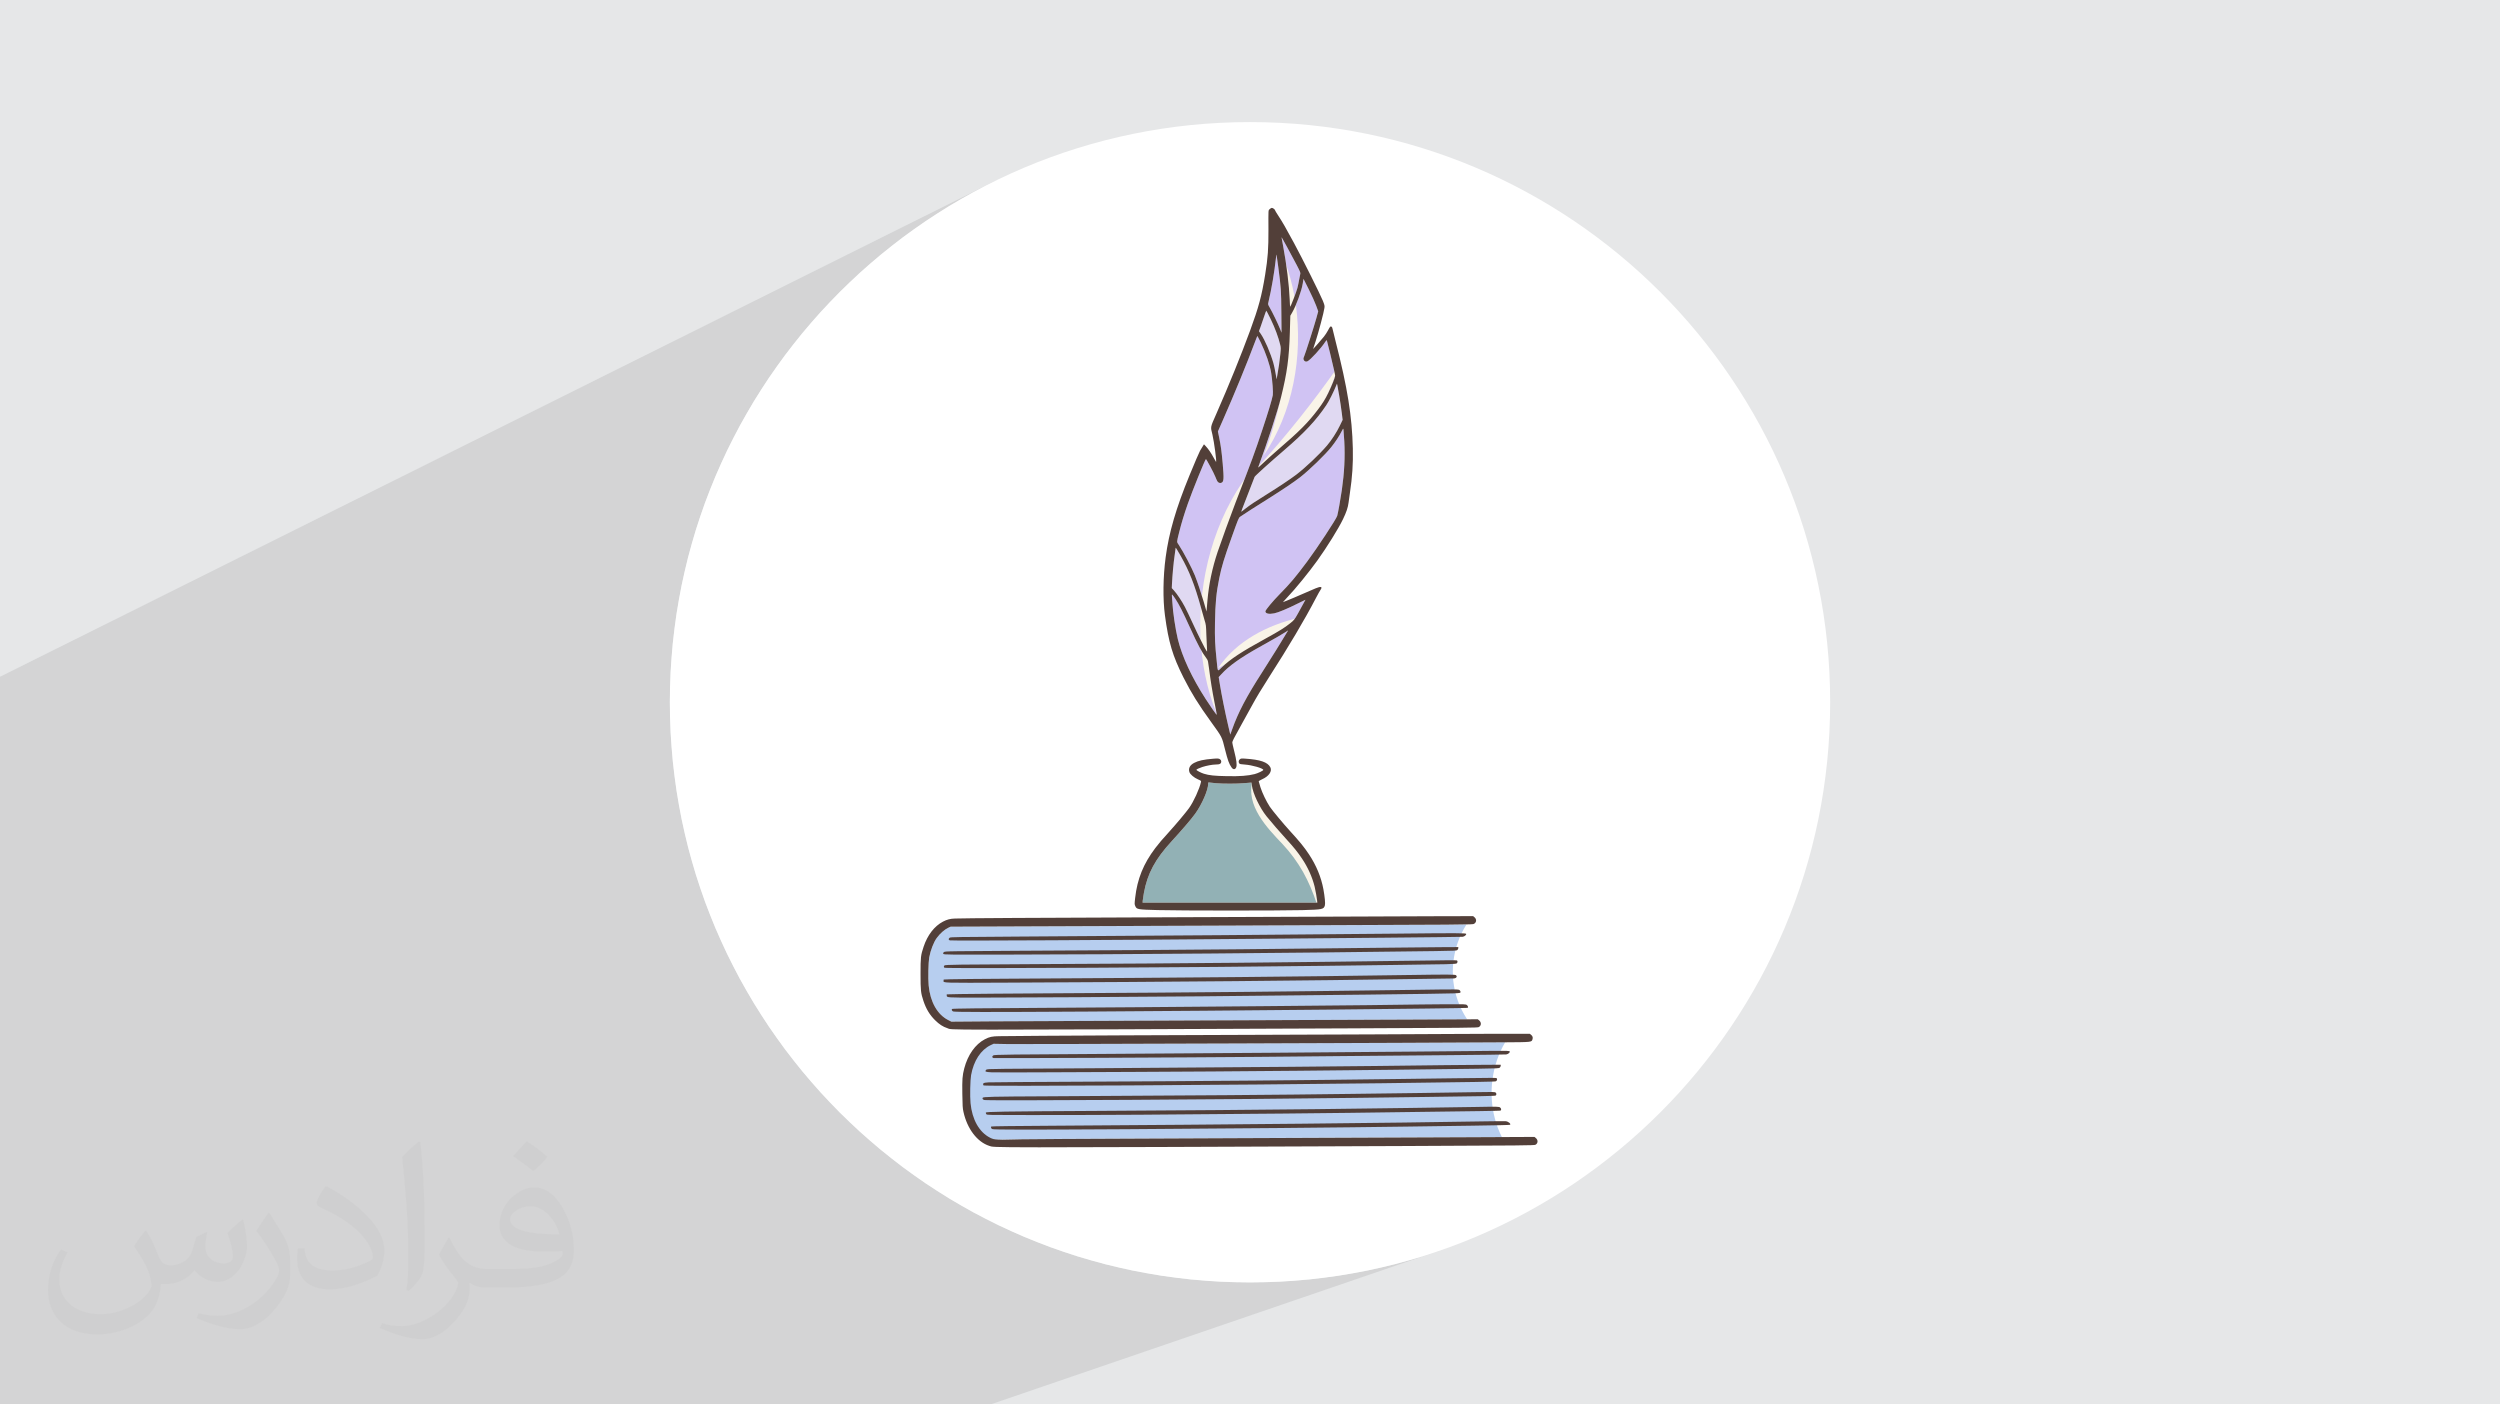 <?xml version="1.0" encoding="UTF-8"?>
<!DOCTYPE svg PUBLIC "-//W3C//DTD SVG 1.1//EN" "http://www.w3.org/Graphics/SVG/1.1/DTD/svg11.dtd">
<!-- Creator: CorelDRAW -->
<svg xmlns="http://www.w3.org/2000/svg" xml:space="preserve" width="94.192mm" height="52.917mm" version="1.1" style="shape-rendering:geometricPrecision; text-rendering:geometricPrecision; image-rendering:optimizeQuality; fill-rule:evenodd; clip-rule:evenodd"
viewBox="0 0 9419.16 5291.66"
 xmlns:xlink="http://www.w3.org/1999/xlink"
 xmlns:xodm="http://www.corel.com/coreldraw/odm/2003">
 <defs>
  <style type="text/css">
   <![CDATA[
    .fil9 {fill:#523F39}
    .fil0 {fill:#E6E7E8}
    .fil5 {fill:#92B1B5;fill-rule:nonzero}
    .fil4 {fill:#B7CEEF;fill-rule:nonzero}
    .fil6 {fill:#D0C3F3;fill-rule:nonzero}
    .fil7 {fill:#E0D9F2;fill-rule:nonzero}
    .fil8 {fill:#F9F4E8;fill-rule:nonzero}
    .fil3 {fill:white;fill-rule:nonzero}
    .fil2 {fill:#373435;fill-opacity:0.031}
    .fil1 {fill:#373435;fill-opacity:0.102}
   ]]>
  </style>
 </defs>
 <g id="Layer_x0020_1">
  <polygon class="fil0" points="-0,0 9419.16,0 9419.16,5291.66 -0,5291.66 "/>
  <polygon class="fil1" points="3731.29,5291.66 3382.74,5291.66 -0,5291.66 -0,3782.73 -0,2549.81 3761.91,675.5 3667.66,723.78 3576.12,776.41 3487.43,833.27 3401.73,894.21 3319.16,959.1 3239.85,1027.8 3163.93,1100.18 3091.56,1176.1 3022.85,1255.41 2957.96,1337.98 2897.02,1423.68 2840.16,1512.37 2787.53,1603.91 2739.26,1698.16 2695.49,1794.99 2656.35,1894.25 2621.98,1995.81 2592.53,2099.54 2568.12,2205.29 2548.9,2312.94 2535,2422.33 2526.55,2533.34 2523.71,2645.82 2526.55,2758.31 2535,2869.31 2548.9,2978.71 2568.12,3086.35 2592.53,3192.11 2621.98,3295.83 2656.35,3397.4 2695.49,3496.66 2739.26,3593.49 2787.53,3687.74 2840.16,3779.28 2897.02,3867.97 2957.96,3953.67 3022.85,4036.24 3091.56,4115.56 3163.93,4191.47 3239.85,4263.85 3319.16,4332.55 3401.73,4397.44 3487.43,4458.39 3576.12,4515.24 3667.66,4567.88 3761.91,4616.15 3858.73,4659.92 3958,4699.06 4059.56,4733.43 4163.29,4762.88 4269.04,4787.29 4376.68,4806.51 4486.08,4820.41 4597.09,4828.86 4709.57,4831.7 4822.06,4828.86 4933.06,4820.41 5042.46,4806.51 5150.1,4787.29 5255.86,4762.88 5359.58,4733.43 5461.15,4699.06 "/>
  <path class="fil2" d="M550.85 4636.82c17.98,27.25 29.64,53.44 41.02,82.55 8.46,16.94 12.95,48.16 52.65,48.16 11.63,0 28.32,-3.43 43.13,-11.63 16.66,-8.74 29.36,-21.97 35.99,-42.06l15.87 -53.44 38.63 -19.05 2.64 2.64c-5.28,20.12 -6.6,39.42 -6.6,54.51 0,44.7 38.63,61.65 69.32,61.65 17.98,0 34.14,-8.74 34.14,-25.15 0,-21.16 -8.99,-57.15 -20.65,-89.43 17.98,-17.98 35.99,-35.99 56.62,-50.55l3.17 1.6c8.99,38.1 14.02,75.67 14.02,100.81 0,24.61 -10.85,51.87 -19.84,69.6 -18.52,34.92 -51.33,62.71 -91.01,62.71 -30.15,0 -63.75,-15.09 -86.79,-43.13l-1.32 0c-21.69,27 -55.3,51.33 -109.02,51.33l-16.66 0c-2.64,35.46 -10.31,60.58 -21.97,83.08 -32,62.43 -127,106.63 -216.43,106.63 -124.36,0 -186.79,-71.7 -186.79,-167.21 0,-59 19.3,-113.77 48.95,-152.65l24.33 10.06c-18.52,35.46 -30.96,68.78 -30.96,101.6 0,89.43 72.77,132.03 156.64,132.03 77.8,0 174.09,-49.48 191.57,-106.88 -6.6,-62.71 -30.15,-92.07 -66.14,-149.22 10.85,-19.05 24.87,-38.1 42.34,-58.47l3.17 0 0 0 0 0 -0.02 -0.09zm1434.31 -336.55c26.19,16.41 51.87,35.71 76.99,57.94 -14.02,19.84 -31.5,37.85 -53.19,53.72 -25.15,-20.37 -50.27,-37.85 -75.95,-56.36 17.45,-19.58 34.67,-38.35 52.12,-55.3l0 0 0 0 0 0 0 0 0 0 0.03 0zm13.49 244.48c-42.34,0 -76.99,27.79 -76.99,48.41 0,44.2 84.66,57.94 186,57.4 -12.7,-51.87 -57.15,-105.84 -109.02,-105.84l0.01 0.03zm-95 236.55c55.04,0 103.2,-1.6 139.95,-10.85 41.02,-10.31 75.67,-30.96 75.67,-45.24 0,-3.71 0,-8.2 -1.32,-11.91 -23.01,2.11 -49.48,2.11 -72.49,2.11 -74.6,0 -131.75,-16.94 -154.25,-58.75 -5.56,-11.63 -9.52,-24.61 -9.52,-39.42 0,-40.49 17.45,-79.91 48.16,-107.16 25.65,-22.48 53.97,-36.5 82.8,-36.5 52.12,0 93.65,41.81 122.76,107.7 15.87,35.99 26.72,77.52 26.72,129.92 0,34.92 -9.52,64.29 -31.22,85.98 -40.49,39.17 -115.09,53.97 -229.39,53.97l-51.87 0 0 0 -13.49 0c-28.32,0 -48.69,-5.03 -64.82,-17.45l-2.64 0c0.79,6.6 1.32,12.95 1.32,19.05 0,25.65 -8.46,58.47 -25.65,84.66 -50.8,75.41 -105.84,108.2 -153.47,108.2 -48.16,0 -107.16,-18.52 -160.35,-42.6l9.52 -18.52c17.2,7.14 41.02,11.91 73.81,11.91 85.98,0 198.96,-82.55 212.98,-163.25 -3.17,-6.6 -8.99,-15.34 -17.2,-24.61 -25.15,-29.9 -41.02,-54.76 -55.83,-80.95 12.7,-25.15 24.33,-45.24 35.18,-63.5l4.5 -0.53c36.78,74.88 70.1,117.73 144.45,117.73l11.63 0 0 0 53.97 0 0 0 0 0 0 0 0 0 0 0 0.09 0.01zm-372.54 79.12c6.35,-34.39 6.88,-73.02 6.88,-109.02l0 -53.44c0,-99.75 -12.7,-244.73 -23.01,-339.19 17.98,-19.3 43.13,-42.06 62.97,-57.4l5.82 1.6c13.49,118.8 16.66,256.39 16.66,383.64 0,33.35 -1.32,65.89 -4.5,89.69 -1.85,30.15 -19.3,52.91 -56.62,87.83l-8.2 -3.71zm-383.38 -157.43c1.85,46.84 24.87,83.62 105.31,83.62 50.01,0 92.33,-12.95 139.17,-35.18 8.46,-3.71 12.95,-8.74 12.95,-12.95 0,-29.36 -22.48,-68.25 -60.32,-103.71 -36.78,-33.35 -85.47,-62.71 -130.96,-82.3 -15.62,-6.6 -20.65,-13.49 -20.65,-20.12 0,-13.49 17.98,-41.81 32.82,-62.18l5.03 -0.53c52.12,27.25 110.34,67.74 153.47,112.7 39.17,41.53 63.5,83.62 63.5,129.39 0,33.86 -10.31,65.61 -27,95.25 -57.15,28.83 -118.01,50.8 -178.33,50.8 -73.28,0 -123.29,-34.39 -123.29,-115.09 0,-8.74 0,-22.22 3.17,-39.7l25.15 0 0 0 0 0 0 0 0 0 0 0 -0.02 0zm-132.57 -133.1l45.52 73.56c16.66,27.25 32.28,56.9 32.28,103.71l0 59.79c0,48.41 -30.96,100.28 -80.95,151.61 -39.17,34.67 -73.81,49.48 -105.84,49.48 -47.62,0 -102.13,-14.81 -165.1,-41.81l7.14 -18.52c19.84,5.28 42.85,9.78 71.17,9.78 90.5,-0.53 183.08,-66.67 225.42,-147.37 5.03,-9.27 6.88,-17.98 6.88,-24.08 0,-9.27 -5.03,-19.58 -8.99,-28.83 -23.01,-43.38 -48.69,-83.08 -76.99,-119.86 14.81,-23.29 29.64,-45.77 45.77,-68l3.71 0.53 0 0 0 0 0 0 0 0 0 0 -0.02 0.01z"/>
  <path class="fil3" d="M6895.44 2645.82c0,1207.23 -978.64,2185.88 -2185.87,2185.88 -1207.22,0 -2185.86,-978.65 -2185.86,-2185.88 0,-1207.21 978.64,-2185.87 2185.86,-2185.87 1207.23,0 2185.87,978.66 2185.87,2185.87z"/>
  <path class="fil4" d="M3572.87 3843.4l11.65 5.91 145.45 -1.16c79.94,-0.49 415.14,-1.96 744.6,-3.28 329.62,-1.31 710.3,-2.78 846.22,-3.44l206.91 -0.97c-14.68,-22.39 -26.73,-46.4 -35.65,-71.68 -33.44,-94.77 -20.5,-201.28 33.2,-285.78 -56.14,1.21 -232.75,1.88 -808.55,4.01 -343.58,1.31 -739.52,2.8 -879.87,3.46l-255.27 0.98 -8.69 4.1c-14.45,6.73 -30.87,21.34 -43.34,38.25 -11.65,15.76 -23.64,46.63 -28.56,73.54 -3.29,18.22 -4.6,79.61 -2.14,105.39 5.91,62.22 32.84,109.98 74.04,130.67z"/>
  <path class="fil5" d="M4415.09 3168.72c-62.71,68.12 -91.77,122.3 -105.23,195.17 -2.13,11.66 -4.11,24.8 -4.43,29.07l-0.5 7.88 329.15 0 329.12 0 -0.49 -6.08c-0.67,-8.53 -6.57,-41.87 -9.53,-53.85 -9.02,-36.44 -25.6,-73.21 -47.76,-106.2 -16.09,-24.12 -30.87,-42.35 -59.43,-73.54 -22.33,-24.3 -55.32,-62.38 -73.87,-85.37 -25.77,-32.01 -51.71,-86.33 -55.49,-116.54l-1.47 -10.68 -5.57 0.33c-3.13,0.16 -14.29,1 -24.64,1.98 -23.64,2.29 -76.82,2.29 -101.76,0.16 -10.35,-0.82 -21.68,-2.14 -24.97,-2.63 -6.23,-0.98 -6.23,-0.98 -6.23,4.76 0,23.15 -23.14,76.67 -48.43,111.96 -14.44,20.19 -49.9,61.55 -88.47,103.58z"/>
  <path class="fil4" d="M3782.36 3933.68l-53.56 -0.98 -10.46 4.92c-36.52,17.89 -62.73,58.61 -72.38,112.95 -3.22,18.21 -4.52,79.61 -2.1,105.38 5.79,62.21 32.17,109.98 72.39,130.66 10.14,5.1 13.03,5.75 29.28,6.9 9.96,0.65 23.8,0.65 30.89,0.16 20.42,-1.63 247.07,-3.12 877.48,-5.57 323.33,-1.32 696.84,-2.8 830.03,-3.45l174.5 -0.84c-11.07,-22.13 -20,-45.38 -26.28,-69.39 -25.21,-96.19 -11.57,-202.54 39.05,-287.8 -14.37,0.22 -33.24,0.34 -58.43,0.49 -277.96,2.14 -1784.73,7.39 -1830.41,6.57z"/>
  <path class="fil6" d="M4555.18 2518.24c-3.12,-25.28 -4.27,-30.37 -7.71,-34.97 -20.52,-27.74 -33.16,-51.21 -64.68,-120.15 -26.27,-57.96 -41.04,-86.68 -54.01,-106.21 -12.31,-18.39 -14.45,-20.36 -13.45,-11.82 0.49,3.45 1.31,14.78 1.8,25.11 1.81,35.62 11.49,100.8 20.51,138.06 16.25,66.15 52.54,144.13 105.23,225.87 16.74,26.1 40.87,60.42 41.69,59.42 0.34,-0.33 -3.44,-20.19 -8.21,-44.48 -9.51,-47.93 -15.42,-85.03 -21.17,-130.83z"/>
  <path class="fil6" d="M5015.97 1684.33c-23.48,29.38 -82.9,86.84 -117.87,114.09 -22.32,17.39 -66.49,47.12 -117.2,78.96 -51.38,32.17 -99.49,63.04 -108.02,69.26 -5.91,4.11 -6.89,6.58 -32.01,76.68 -29.54,82.89 -37.75,109.64 -47.11,155.12 -11.17,54.5 -14.93,94.06 -16.09,166.94 -0.98,59.75 0,82.74 6.24,142.49 4.6,45.96 2.46,42.85 19.21,26.76 32.99,-31.85 74.85,-59.26 166.94,-109.66 48.75,-26.75 70.59,-40.22 91.11,-56.79 14.45,-11.5 15.92,-13.3 29.05,-36.77 13.47,-23.8 28.4,-51.05 28.4,-51.71 0,-0.34 -12.81,5.9 -28.24,13.78 -39.23,19.7 -74.51,34.48 -89.78,37.43 -19.54,3.95 -33,0.83 -33,-7.54 0,-4.94 28.39,-39.08 54.83,-65.84 38.41,-38.9 58.44,-62.71 102.43,-121.64 37.44,-50.23 109.17,-159.23 113.27,-172.19 2.8,-8.87 12.8,-64.68 17.4,-96.85 9.51,-66.49 12.47,-124.1 9.35,-184.02 -1.15,-21.18 -2.62,-41.04 -3.11,-44 -1.14,-5.25 -1.14,-5.25 -7.39,7.22 -7.55,15.43 -23.64,39.89 -38.41,58.28z"/>
  <path class="fil6" d="M4859.03 1127.35c0.49,15.6 1.48,28.4 1.98,28.4 1.8,0 23.13,-55.65 27.24,-70.91 2.14,-8.37 5.1,-22.66 6.57,-31.69 1.47,-9.02 3.29,-18.54 4.1,-21 1.31,-4.11 -0.16,-8.05 -12.96,-32.83 -20.03,-38.58 -57.62,-107.37 -57.62,-105.39 0,0.81 2.95,17.07 6.56,36.11 12.15,64.18 22.32,147.9 24.13,197.31z"/>
  <path class="fil6" d="M4822.59 1238.65l5.74 14.78 -0.66 -77.16c-0.65,-83.23 -1.14,-90.29 -11.65,-170.72 -3.29,-25.28 -6.23,-46.29 -6.56,-46.46 -0.33,-0.32 -0.98,3.78 -1.65,9.04 -6.72,60.24 -16.9,119.83 -28.88,170.55 -1.97,8.21 -1.97,8.21 5.57,21.34 9.86,17.07 30.7,60.08 38.09,78.63z"/>
  <path class="fil6" d="M4861.49 1189.4l-1.81 61.57c-2.78,98.49 -10.33,153.31 -33.15,245.41 -13.78,55.15 -50.24,166.94 -86.35,264.78 -0.65,1.47 8.21,-6.08 19.37,-16.92 11.33,-10.82 37.11,-33.97 57.3,-51.54 79.45,-68.28 111.3,-100.3 148.71,-149.71 17.9,-23.8 27.58,-39.06 39.08,-62.86 13.14,-27.25 25.61,-58.28 25.61,-64.03 0,-4.92 -3.29,-19.86 -19.21,-86.34 -5.91,-24.79 -11.33,-46.13 -11.98,-47.27 -0.82,-1.65 -2.79,0.49 -6.74,6.55 -14.44,22.66 -55.48,67.31 -66.31,72.24 -5.74,2.62 -11.66,0.49 -13.95,-5.26 -1.81,-4.27 -1.65,-6.07 1.31,-12.8 5.41,-12.64 38.74,-117.21 46.29,-144.79l6.89 -25.44 -7.71 -21.35c-4.28,-11.65 -16.74,-39.22 -27.74,-61.22l-20.02 -39.89 -2.8 17.72c-4.59,28.74 -24.45,82.74 -40.21,109.99l-6.58 11.16z"/>
  <path class="fil7" d="M4839.5 1695.17c-57.12,49.07 -110.81,97.51 -112.61,101.61 -1.64,3.62 -37.92,97.01 -47.28,122.13 -2.13,5.74 -3.12,9.68 -1.97,8.87 1.15,-0.99 8.04,-6.25 15.27,-11.99 16.9,-13.3 37.58,-27.08 81.26,-54.17 41.85,-25.93 87.99,-56.8 109.16,-72.88 35.78,-27.42 87.33,-76.18 116.39,-110.15 16.9,-19.86 36.44,-49.91 48.26,-74.69l10.66 -22 -3.6 -28.89c-1.98,-15.76 -6.24,-43.5 -9.2,-61.56 -3.12,-18.06 -6.23,-35.79 -7.05,-39.41l-1.48 -6.55 -1.97 4.76c-10.84,26.92 -27.74,60.73 -38.41,76.49 -37.44,55.99 -81.76,103.43 -157.43,168.43z"/>
  <path class="fil7" d="M4797.8 1368.33c2.31,8.21 6.08,25.12 8.04,37.76l3.95 22.98 2.63 -14.77c4.75,-25.29 9.18,-56.47 11.49,-80.44 2.13,-21.17 2.13,-23.97 -0.66,-35.46 -6.57,-27.41 -19.37,-62.2 -35.13,-94.72 -8.87,-18.21 -16.59,-33.15 -17.08,-33.15 -0.65,0 -4.26,9.84 -8.2,21.66 -3.94,11.98 -10.01,29.39 -13.3,38.74l-6.24 16.91 7.55 11c14.95,22.16 35.95,70.91 46.95,109.49z"/>
  <path class="fil7" d="M4464.4 2286.78c5.09,9.51 18.06,36.77 29.05,60.73 20.86,45.48 47.28,98.33 52.22,104.74 2.78,3.61 2.78,3.29 1.8,-9.85 -0.66,-7.56 -1.64,-30.2 -2.3,-50.55 -1.16,-35.63 -1.32,-37.6 -6.73,-55 -2.96,-10.02 -9.19,-31.68 -13.8,-48.43 -23.46,-84.86 -43.82,-136.74 -76.16,-193.71 -15.76,-27.4 -19.05,-32.82 -19.05,-30.35 0,0.98 -1.79,13.94 -3.93,28.88 -3.94,26.43 -8.21,72.39 -9.85,105.88l-0.83 16.58 8.22 8.86c10.83,11.66 30.2,40.72 41.36,62.22z"/>
  <path class="fil6" d="M4745.44 2437.8c-71.41,39.89 -115.4,71.08 -143.63,102.27l-10.19 11.01 4.44 27.57c6.07,37.75 20.35,108.67 30.69,152.49l8.54 36.45 6.9 -19.2c22.49,-63.69 53.83,-123.46 112.76,-214.89 32.19,-49.89 77.33,-122.78 97.51,-156.92 1.15,-1.98 0,-1.32 -10.99,6.07 -11.17,7.39 -36.12,21.83 -96.03,55.15z"/>
  <path class="fil6" d="M4502 2168.26c10.18,25.94 23.15,64.68 33.32,99.64l10.34 36.11 0.98 -10.66c0.49,-5.91 1.82,-19.86 2.63,-31.19 5.41,-61.89 18.05,-122.13 38.59,-183.37 13.78,-40.87 47.43,-133.44 66.97,-184.34 63.86,-165.14 71.08,-184.67 101.44,-275.78 21.84,-65.5 35.95,-112.11 39.23,-129.85 1.82,-9.35 -1.47,-53.67 -5.9,-82.73 -4.94,-31.19 -20.19,-75.67 -39.23,-115.4 -6.74,-13.62 -12.48,-24.95 -12.8,-24.95 -0.33,0 -4.29,9.35 -8.54,20.85 -30.21,80.75 -78.14,197.8 -121.31,295.64l-19.05 43.34 4.76 23.15c6.24,29.87 9.19,52.2 13.29,97.99 5.1,57.95 4.45,68.46 -4.92,72.23 -3.78,1.48 -5.57,1.48 -9.19,-0.32 -5.08,-2.31 -6.57,-4.77 -13.79,-22.66 -5.91,-14.94 -33.65,-66.65 -35.3,-66.16 -2.94,0.66 -50.38,117.54 -67.96,167.44 -14.27,40.72 -24.29,73.71 -32.82,108.02 -9.85,40.05 -9.68,35.3 -1.31,47.93 17.23,25.93 49.08,86.51 60.57,115.07z"/>
  <path class="fil8" d="M4733.79 1765.87c111.34,-122.36 211.87,-248.41 306.94,-383.78 -43.79,161.56 -159.09,305.38 -306.94,383.78z"/>
  <path class="fil8" d="M4589.55 2517.23c68.42,-101.96 186.01,-162.6 303.45,-189.27 -45.38,40.67 -96.73,70.77 -148.11,101.63 -46.3,26.54 -107.76,63.38 -155.34,87.64z"/>
  <path class="fil8" d="M4760.6 1717.26c57.37,-147.34 89.1,-302.96 90.28,-460.62 -0.16,-122.73 -17.96,-244.17 -51.49,-363 43.71,78.04 69.88,166.03 83.02,254.8 26.53,194.6 -10.72,405.12 -121.81,568.82z"/>
  <path class="fil8" d="M4719.75 2939.47c7.78,95.39 82.49,148 143.18,213.8 31.81,34 58.38,74.72 75.4,118.25 17.33,43.47 26.35,90.21 23.8,136.09 -14.36,-43.55 -31.32,-84.34 -52.62,-122.39 -21.71,-37.98 -46.91,-72.4 -76.71,-104.32 -58.51,-61.48 -141.35,-146.56 -113.05,-241.43z"/>
  <path class="fil8" d="M4704.1 1784.65c-74.53,157.38 -122.93,325.83 -139.39,498.78 -11.75,134.69 -4.87,270.12 18.73,403.92 -37.24,-91 -55.52,-189.86 -60.4,-288.34 -8.29,-215.68 50.26,-441.04 181.06,-614.36z"/>
  <path class="fil9" d="M4852.47 2376.58c-20.19,34.14 -65.34,107.02 -97.51,156.93 -58.94,91.43 -90.28,151.19 -112.77,214.87l-6.9 19.21 -8.54 -36.44c-10.34,-43.83 -24.62,-114.74 -30.69,-152.5l-4.44 -27.58 10.19 -11c28.23,-31.19 72.22,-62.37 143.63,-102.27 59.91,-33.32 84.86,-47.77 96.03,-55.15 11,-7.38 12.14,-8.05 11,-6.07zm-423.68 -119.67c12.96,19.53 27.74,48.26 54,106.21 31.51,68.94 44.16,92.42 64.68,120.16 3.45,4.59 4.59,9.67 7.72,34.96 5.74,45.79 11.65,82.9 21.17,130.83 4.75,24.3 8.53,44.16 8.2,44.49 -0.82,0.98 -24.94,-33.32 -41.68,-59.43 -52.71,-81.75 -88.98,-159.71 -105.23,-225.87 -9.03,-37.26 -18.72,-102.44 -20.52,-138.06 -0.49,-10.35 -1.31,-21.66 -1.81,-25.11 -0.98,-8.53 1.15,-6.57 13.47,11.82zm19.7 -162.19c32.33,56.96 52.69,108.83 76.16,193.71 4.59,16.74 10.84,38.4 13.79,48.42 5.42,17.39 5.58,19.37 6.73,54.99 0.65,20.36 1.65,43.01 2.3,50.56 0.98,13.14 0.98,13.46 -1.81,9.85 -4.93,-6.4 -31.36,-59.26 -52.2,-104.73 -11,-23.96 -23.97,-51.21 -29.05,-60.74 -11.17,-21.5 -30.54,-50.56 -41.38,-62.21l-8.2 -8.87 0.83 -16.58c1.63,-33.48 5.9,-79.45 9.84,-105.88 2.14,-14.93 3.94,-27.91 3.94,-28.89 0,-2.47 3.29,2.96 19.05,30.37zm616.4 -431.9c3.12,59.93 0.16,117.54 -9.37,184.03 -4.59,32.17 -14.6,87.98 -17.39,96.84 -4.11,12.98 -75.84,121.97 -113.28,172.21 -43.99,58.93 -64.01,82.73 -102.43,121.64 -26.42,26.76 -54.82,60.89 -54.82,65.81 0,8.39 13.46,11.5 33,7.56 15.26,-2.95 50.56,-17.73 89.79,-37.42 15.44,-7.88 28.23,-14.13 28.23,-13.8 0,0.67 -14.93,27.92 -28.39,51.72 -13.14,23.46 -14.62,25.27 -29.06,36.77 -20.52,16.57 -42.36,30.03 -91.11,56.79 -92.09,50.4 -133.95,77.82 -166.94,109.66 -16.74,16.09 -14.62,19.21 -19.21,-26.76 -6.24,-59.75 -7.23,-82.74 -6.24,-142.49 1.15,-72.87 4.93,-112.44 16.09,-166.94 9.36,-45.48 17.56,-72.22 47.11,-155.12 25.12,-70.1 26.1,-72.57 32.02,-76.67 8.53,-6.23 56.63,-37.09 108.01,-69.27 50.72,-31.84 94.88,-61.56 117.21,-78.95 34.95,-27.26 94.38,-84.72 117.85,-114.09 14.78,-18.39 30.86,-42.85 38.42,-58.29 6.24,-12.47 6.24,-12.47 7.39,-7.22 0.49,2.96 1.96,22.82 3.12,43.99zm-19.05 -171.37c2.96,18.06 7.23,45.8 9.19,61.57l3.61 28.88 -10.67 22c-11.82,24.79 -31.34,54.82 -48.26,74.68 -29.05,33.99 -80.59,82.74 -116.38,110.15 -21.18,16.09 -67.3,46.95 -109.17,72.89 -43.66,27.09 -64.34,40.88 -81.25,54.16 -7.22,5.76 -14.12,11.01 -15.26,11.99 -1.16,0.83 -0.17,-3.11 1.96,-8.86 9.36,-25.11 45.64,-118.52 47.28,-122.13 1.81,-4.11 55.48,-52.53 112.61,-101.61 75.68,-65.01 119.99,-112.45 157.43,-168.42 10.66,-15.77 27.58,-49.59 38.4,-76.5l1.98 -4.77 1.47 6.57c0.82,3.62 3.94,21.35 7.06,39.4zm-295.48 -200.76c19.04,39.72 34.31,84.22 39.24,115.39 4.42,29.07 7.71,73.39 5.91,82.74 -3.28,17.73 -17.41,64.36 -39.23,129.85 -30.38,91.1 -37.6,110.64 -101.46,275.78 -19.53,50.89 -53.18,143.47 -66.97,184.35 -20.52,61.23 -33.15,121.47 -38.58,183.36 -0.82,11.33 -2.13,25.27 -2.62,31.19l-0.99 10.67 -10.34 -36.11c-10.18,-34.97 -23.15,-73.71 -33.33,-99.65 -11.49,-28.56 -43.34,-89.13 -60.57,-115.07 -8.37,-12.64 -8.53,-7.88 1.31,-47.94 8.55,-34.31 18.55,-67.3 32.84,-108 17.56,-49.91 65,-166.78 67.96,-167.45 1.64,-0.49 29.38,51.22 35.29,66.16 7.23,17.9 8.7,20.35 13.78,22.65 3.62,1.8 5.43,1.8 9.21,0.33 9.35,-3.77 10,-14.29 4.92,-72.22 -4.11,-45.81 -7.06,-68.14 -13.31,-98.01l-4.75 -23.15 19.04 -43.33c43.18,-97.84 91.11,-214.88 121.32,-295.65 4.26,-11.49 8.2,-20.84 8.53,-20.84 0.33,0 6.07,11.33 12.8,24.95zm37.76 -87.01c15.76,32.52 28.56,67.31 35.13,94.72 2.78,11.49 2.78,14.29 0.66,35.46 -2.31,23.97 -6.74,55.15 -11.5,80.44l-2.63 14.77 -3.94 -22.99c-1.96,-12.63 -5.73,-29.54 -8.04,-37.74 -11,-38.59 -32.01,-87.33 -46.95,-109.5l-7.55 -11 6.24 -16.91c3.29,-9.35 9.35,-26.76 13.3,-38.74 3.93,-11.82 7.55,-21.66 8.2,-21.66 0.51,0 8.21,14.94 17.08,33.15zm170.72 -52.03l7.72 21.35 -6.9 25.43c-7.56,27.58 -40.87,132.14 -46.3,144.8 -2.94,6.72 -3.11,8.53 -1.3,12.79 2.3,5.74 8.2,7.88 13.95,5.25 10.83,-4.92 51.87,-49.57 66.31,-72.22 3.94,-6.08 5.92,-8.21 6.74,-6.57 0.65,1.16 6.07,22.49 11.98,47.27 15.92,66.49 19.21,81.43 19.21,86.35 0,5.74 -12.48,36.77 -25.61,64.02 -11.48,23.8 -21.18,39.07 -39.06,62.87 -37.44,49.42 -69.28,81.43 -148.73,149.72 -20.19,17.56 -45.97,40.7 -57.29,51.54 -11.16,10.84 -20.04,18.39 -19.37,16.9 36.11,-97.82 72.55,-209.62 86.33,-264.78 22.83,-92.08 30.38,-146.91 33.17,-245.41l1.8 -61.55 6.57 -11.17c15.76,-27.25 35.63,-81.26 40.22,-109.98l2.79 -17.72 20.03 39.89c11,21.98 23.47,49.56 27.74,61.22zm-142.81 -146.1c10.49,80.43 11,87.49 11.65,170.72l0.66 77.16 -5.75 -14.78c-7.38,-18.55 -28.24,-61.55 -38.08,-78.63 -7.55,-13.13 -7.55,-13.13 -5.59,-21.34 11.98,-50.72 22.17,-110.31 28.9,-170.55 0.66,-5.26 1.31,-9.37 1.64,-9.04 0.32,0.16 3.28,21.18 6.57,46.46zm69.92 -6.23c12.81,24.78 14.28,28.72 12.98,32.83 -0.82,2.46 -2.63,11.98 -4.11,21.01 -1.48,9.02 -4.43,23.31 -6.57,31.68 -4.1,15.26 -25.44,70.91 -27.25,70.91 -0.49,0 -1.47,-12.8 -1.96,-28.4 -1.82,-49.41 -11.99,-133.13 -24.13,-197.31 -3.61,-19.04 -6.57,-35.29 -6.57,-36.11 0,-1.98 37.58,66.81 57.61,105.39zm-102.09 -211.44c-5.59,5.57 -5.1,-1.64 -4.78,76.49 0.17,74.04 -2.12,105.88 -12.31,169.9 -12.96,80.29 -24.45,123.13 -56.95,211.77 -35.3,95.86 -78.47,202.24 -127.22,313.37 -23.15,52.7 -22.17,47.11 -14.61,78.14 6.57,27.58 16.9,105.72 13.45,102.43 -0.49,-0.49 -4.76,-7.88 -9.35,-16.41 -9.51,-17.57 -20.19,-33.01 -29.54,-42.85l-6.41 -6.73 -5.92 9.69c-3.27,5.25 -7.37,11.82 -8.86,14.6 -2.95,4.77 -20.51,45.81 -39.72,92.76 -50.89,123.93 -77.47,215.52 -89.8,308.28 -9.84,73.87 -10.99,157.1 -2.78,218.65 13.62,101.94 28.89,153.16 69.92,234.75 29.72,58.59 55.99,100.95 103.6,166.78 42.66,59.26 40.86,55.64 53.01,104.56 10.02,40.05 15.11,54.34 24.46,67.3 6.24,9.04 13.79,8.7 17.57,-0.49 3.45,-8.21 0.98,-27.42 -7.22,-59.75 -4.11,-16.25 -7.56,-31.19 -7.56,-33.32 0,-4.93 5.09,-14.94 33.65,-66.16 12.81,-22.98 30.37,-54.99 39.23,-71.08 18.39,-33.82 35.46,-62.21 66.32,-110.31 73.38,-114.25 134.12,-216.52 175.98,-297.12 7.56,-14.45 15.44,-28.72 17.73,-31.52 2.3,-3.28 3.61,-6.4 2.95,-8.04 -1.8,-4.43 -11.33,-1.97 -37.92,10.01 -31.85,14.29 -104.89,45.15 -107.19,45.15 -0.33,0 7.22,-8.37 16.9,-18.56 29.23,-30.37 81.43,-94.55 112.78,-138.21 36.28,-50.57 79.62,-120.32 96.68,-155.78 12.98,-26.92 18.72,-44.17 21.02,-62.55 0.98,-7.22 3.12,-23.15 4.92,-35.29 9.19,-62.06 12.48,-110.15 11.17,-168.27 -2.8,-120.97 -20.19,-229.49 -64.67,-403 -5.92,-22.97 -11.17,-44.81 -11.82,-48.26 -1.16,-7.39 -5.1,-10.83 -8.88,-7.88 -1.14,1.15 -4.92,7.39 -8.2,13.8 -3.29,6.56 -10.17,17.07 -15.27,23.47 -8.37,10.5 -40.05,46.78 -40.87,46.78 -0.16,0 4.1,-13.13 9.52,-29.22 10.18,-30.7 31.35,-110.31 33.16,-125.58 1.15,-8.37 0.49,-10.66 -5.91,-26.92 -10.34,-25.44 -76.82,-158.74 -109,-218.16 -32.67,-60.24 -41.37,-75.51 -58.44,-101.77 -7.22,-10.84 -12.96,-20.53 -12.96,-21.67 0,-2.63 -8.21,-8.54 -11.82,-8.54 -1.81,0 -5.43,2.13 -8.04,4.76z"/>
  <path class="fil9" d="M4583.18 2951.05c24.95,2.14 78.14,2.14 101.78,-0.17 10.33,-0.98 21.5,-1.81 24.62,-1.97l5.57 -0.33 1.49 10.67c3.78,30.22 29.71,84.54 55.48,116.56 18.55,22.97 51.55,61.06 73.88,85.35 28.56,31.2 43.32,49.43 59.42,73.55 22.15,32.99 38.73,69.76 47.77,106.21 2.95,11.99 8.86,45.3 9.51,53.84l0.5 6.08 -329.13 0 -329.13 0 0.49 -7.88c0.33,-4.27 2.29,-17.41 4.43,-29.07 13.46,-72.88 42.52,-127.05 105.22,-195.17 38.58,-42.03 74.03,-83.39 88.49,-103.58 25.27,-35.3 48.42,-88.82 48.42,-111.95 0,-5.75 0,-5.75 6.24,-4.77 3.29,0.49 14.6,1.81 24.95,2.63zm-12.31 -92.41c-36.11,2.94 -55.98,7.21 -71.9,15.75 -15.92,8.37 -22.16,20.69 -17.73,34.47 2.96,8.71 17.24,21.02 32,27.41 12.32,5.43 12.66,5.59 11.5,10.51 -5.41,25.28 -27.58,73.88 -44.81,97.84 -11.17,15.76 -50.07,62.04 -75.02,89.46 -26.76,29.39 -37.44,41.86 -52.2,61.23 -44.82,59.27 -67.79,116.22 -75.84,187.63 -2.63,23.47 -2.63,23.96 0.66,31.35 5.25,11.99 8.53,12.64 84.86,14.62 82.57,2.29 460.13,2.29 543.36,0.16 78.29,-2.14 81.57,-2.96 86.01,-18.06 1.97,-6.89 -0.33,-31.52 -5.58,-60.41 -8.53,-45.97 -26.76,-89.96 -54.34,-131.64 -18.54,-27.91 -34.64,-47.61 -71.73,-88.17 -24.78,-27.07 -66.81,-77.63 -75.84,-91.27 -12.96,-19.7 -28.39,-51.7 -35.29,-73.2 -3.62,-11.33 -6.58,-21.51 -6.58,-22.5 0,-1.14 5.6,-4.43 12.32,-7.55 26.1,-11.33 39.23,-30.52 31.35,-45.63 -10.01,-19.04 -37.75,-28.57 -94.55,-32.33 -14.44,-1 -16.09,-0.83 -20.2,2.45 -4.91,3.94 -5.9,10.51 -2.12,15.6 1.8,2.47 5.41,3.28 20.84,4.26 27.58,1.98 69.28,13.97 69.61,20.2 0,2.79 -20.02,12.47 -32.68,15.75 -25.11,6.41 -55.48,8.7 -104.39,7.72 -47.12,-0.82 -66.98,-2.96 -87,-9.19 -11.33,-3.61 -27.91,-12.31 -27.91,-14.78 0,-1.8 11,-6.89 22.17,-10.51 15.74,-5.08 38.56,-9.35 50.22,-9.35 15.76,0 21.18,-2.96 21.18,-11.82 0,-2.79 -1.48,-5.58 -4.28,-7.71 -4.43,-3.45 -8.53,-3.78 -26.09,-2.29z"/>
  <path class="fil9" d="M5205.06 3452.87c-37.93,0.17 -368.03,1.47 -733.78,2.8 -603.75,2.29 -831.28,3.61 -873.47,5.08 -17.56,0.49 -30.03,3.78 -44.97,11.66 -32.17,16.74 -58.44,50.72 -72.88,94.22 -11,33.16 -11.66,38.75 -11.66,102.6 0,63.2 0.99,71.9 10.83,101.77 10.18,30.53 23.64,52.7 44.17,73.05 15.42,15.27 29.54,24.46 45.95,29.71 22.99,7.39 -86.18,7.39 1502.02,0.83 456.03,-1.81 495.25,-2.3 500.19,-4.77 10,-5.25 10.66,-18.05 0.98,-25.77l-4.59 -3.77 -247.06 1.14c-135.92,0.65 -516.59,2.14 -846.22,3.45 -329.46,1.32 -664.66,2.8 -744.61,3.29l-145.44 1.14 -11.66 -5.9c-41.19,-20.68 -68.12,-68.46 -74.03,-130.67 -2.46,-25.78 -1.15,-87.16 2.14,-105.39 4.92,-26.93 16.9,-57.79 28.56,-73.55 12.47,-16.9 28.89,-31.52 43.33,-38.24l8.7 -4.1 255.27 -0.98c140.35,-0.67 536.3,-2.14 879.86,-3.45 841.3,-3.12 830.48,-3.12 836.7,-6.24 9.86,-5.25 10.84,-17.4 1.82,-24.95l-4.94 -4.1 -138.05 0.32c-76,0.33 -169.23,0.66 -207.16,0.82z"/>
  <path class="fil9" d="M5271.68 3517.55c-286.95,3.12 -1031.39,8.86 -1436.86,11.16 -227.18,1.48 -252.96,1.8 -256.56,4.11 -5.42,3.61 -5.26,8.86 0.49,10.17 7.88,2.14 615.41,-0.99 1163.53,-5.91 99.31,-0.81 311.73,-2.79 471.94,-4.1 160.22,-1.47 293.85,-2.96 296.63,-3.45 7.06,-0.98 14.45,-7.39 13.14,-11 -1.15,-3.12 -32.34,-3.29 -252.31,-0.98z"/>
  <path class="fil9" d="M5282.68 3570.08c-87.16,1.14 -309.43,3.61 -605.73,6.4 -175.48,1.81 -543.52,4.27 -844.58,5.74 -94.72,0.49 -195.17,1.15 -223.24,1.64 -49.59,0.83 -50.89,0.99 -53.85,4.45 -2.63,3.1 -2.8,3.77 -0.33,6.06 2.31,2.31 22.98,2.63 213.89,2.31 493.46,-1 1065.21,-5.6 1638.77,-13.31 75.51,-1.15 80.1,-1.31 83.39,-4.27 1.96,-1.8 3.45,-4.92 3.45,-7.04l0 -3.78 -63.53 0.33c-35.13,0.16 -101.78,0.81 -148.24,1.47z"/>
  <path class="fil9" d="M5402.91 3618.67c-351.45,4.59 -541.38,6.9 -738.7,8.7 -299.26,2.63 -392.32,3.28 -730.49,4.92 -328.47,1.65 -371.81,2.14 -375.42,5.26 -3.11,2.45 -2.62,7.39 0.65,8.7 8.71,3.61 976.07,-1.31 1437.68,-7.39 68.62,-0.82 186.15,-2.29 261,-3.29 200.6,-2.29 227.53,-2.94 231.14,-6.06 3.45,-3.29 3.61,-9.69 0.16,-11 -1.48,-0.5 -14.94,-0.82 -29.88,-0.66 -15.1,0.16 -40.38,0.66 -56.14,0.82z"/>
  <path class="fil9" d="M5306.18 3673.5c-423.51,6.41 -774.97,9.67 -1514.32,13.96 -102.93,0.65 -198.14,1.47 -211.77,2.12l-24.62 0.98 -0.49 4.44c-0.98,8.54 -7.23,8.38 240,7.22 646.27,-2.94 1107.71,-7.22 1567.02,-14.11 59.09,-0.99 110.47,-1.65 114.25,-1.65 7.06,0 12.15,-3.12 12.15,-7.39 0,-1.14 -1.15,-3.43 -2.63,-4.76 -2.95,-2.95 -28.89,-3.12 -179.59,-0.81z"/>
  <path class="fil9" d="M5334.91 3729.31c-465.54,6.57 -830.46,10.18 -1347.71,12.97 -174.33,0.99 -340.13,2.3 -368.53,2.95l-51.71 1.15 0 4.1c0,8.21 -0.16,8.21 118.2,8.21 135.09,0 582.25,-2.62 844.56,-4.93 407.6,-3.61 916.98,-9.51 948.82,-11.16 22.66,-1.14 23.8,-1.31 24.29,-4.76 0.34,-1.96 -0.98,-4.92 -3.1,-6.89 -4.27,-3.95 -4.27,-3.95 -164.82,-1.64z"/>
  <path class="fil9" d="M5355.43 3784.47c-78.3,2.14 -1040.9,10.83 -1426.51,12.79 -227.18,1.16 -340.29,2.47 -341.93,4.11 -2.46,2.3 -0.5,7.22 3.78,9.37 5.08,2.61 124.26,2.77 508.87,0.49 497.06,-2.8 1426.51,-11.99 1429.8,-13.97 2.95,-1.79 1.63,-7.06 -2.64,-10.49 -4.26,-3.45 -5.73,-3.45 -80.92,-3.12 -42.03,0.16 -82.73,0.49 -90.45,0.82z"/>
  <path class="fil9" d="M5486.59 3895.6c-0.33,0.32 -146.59,0.98 -324.86,1.63 -719,2.31 -1269.41,4.94 -1396.97,6.74 -26.74,0.32 -36.76,2.46 -54.32,11.65 -35.95,18.89 -64.2,58.93 -77.49,109.83 -7.06,27.25 -8.04,40.7 -7.23,96.51 0.66,44.5 1.16,53.36 4.27,67.14 13.96,63.69 51.71,113.28 97.03,128.05 22.65,7.21 -43.5,7.21 1561.93,0.66 452.58,-1.82 491.15,-2.31 496.08,-4.76 10.01,-5.26 10.66,-18.06 0.98,-25.78l-4.59 -3.78 -247.06 1.15c-135.92,0.67 -517.09,2.14 -847.04,3.45 -643.32,2.46 -874.61,3.94 -895.47,5.59 -7.23,0.49 -21.33,0.49 -31.52,-0.17 -16.57,-1.15 -19.53,-1.81 -29.87,-6.89 -41.04,-20.69 -67.95,-68.45 -73.87,-130.67 -2.47,-25.78 -1.14,-87.17 2.14,-105.39 9.84,-54.34 36.6,-95.05 73.86,-112.93l10.68 -4.94 54.66 1c46.62,0.82 1584.26,-4.43 1867.91,-6.57 106.87,-0.66 104.42,-0.49 108.02,-11.33 2.3,-6.9 0.5,-12.48 -5.75,-17.4l-4.43 -3.45 -138.22 0c-76,0 -138.54,0.33 -138.87,0.66z"/>
  <path class="fil9" d="M5540.11 3960.11c-9.86,0.17 -115.9,1.15 -235.57,2.14 -119.67,0.98 -344.24,2.78 -499.03,4.1 -154.8,1.31 -413.66,3.11 -575.36,3.95 -433.86,2.45 -483.44,3.1 -487.87,6.06 -5.25,3.45 -4.92,8.54 0.82,10.02 4.93,1.15 721.3,-1.98 993.47,-4.43 94.39,-0.83 251.64,-2.3 349.65,-3.28 98,-0.84 269.37,-2.31 380.84,-3.29 111.46,-0.98 205.19,-2.14 207.98,-2.63 7.06,-0.98 14.61,-7.39 13.13,-11 -0.99,-2.62 -6.72,-2.78 -65.49,-2.46 -35.46,0.17 -72.55,0.5 -82.57,0.82z"/>
  <path class="fil9" d="M5444.08 4013.13c-291.55,4.11 -816.18,8.7 -1301.75,11.49 -156.61,0.82 -316.16,1.97 -354.58,2.3 -68.28,0.83 -69.77,0.99 -72.55,4.28 -5.26,6.39 -2.63,7.71 19.7,8.86 11.48,0.49 88.47,0.65 171.04,0.16 82.58,-0.33 248.54,-1.14 368.53,-1.65 362.62,-1.47 852.79,-6.07 1292.88,-11.98 75.51,-1.15 80.11,-1.31 83.39,-4.27 1.98,-1.8 3.45,-4.92 3.45,-7.05l0 -3.77 -63.52 0.33c-35.13,0.16 -100.95,0.81 -146.59,1.3z"/>
  <path class="fil9" d="M5479.37 4062.54c-50.56,0.66 -152.18,1.98 -225.71,2.96 -340.95,4.6 -678.95,7.56 -1178.63,10.01 -183.7,0.81 -341.46,1.97 -350.32,2.47 -9.02,0.49 -17.23,1.63 -18.55,2.63 -2.62,2.29 -2.78,7.37 -0.16,9.02 6.08,3.78 952.26,-1.48 1500.05,-8.37 372.96,-4.76 426.81,-5.59 430.09,-7.39 4.1,-2.14 5.74,-7.71 3.11,-10.83 -2.13,-2.64 9.53,-2.64 -159.88,-0.5z"/>
  <path class="fil9" d="M5558.98 4114.91c-34.8,0.82 -128.2,2.14 -207.66,3.12 -79.45,0.98 -199.11,2.62 -265.93,3.45 -266.41,3.61 -586.52,6.07 -1140.87,9.02 -208.64,0.98 -239.99,1.8 -242.14,5.58 -1.8,3.61 -0.16,6.08 5.76,8.37 9.02,3.45 965.72,-2.13 1410.91,-8.21 68.12,-0.98 180.89,-2.45 250.33,-3.27 213.57,-2.63 262.48,-3.61 265.61,-5.26 3.44,-1.8 3.77,-8.37 0.49,-11 -3.62,-2.95 -8.87,-3.11 -76.5,-1.8z"/>
  <path class="fil9" d="M5555.7 4170.72c-76.82,1.47 -374.44,5.58 -599.17,8.21 -214.71,2.47 -483.76,4.59 -825.69,6.57 -361.8,1.96 -415.82,2.94 -416.63,6.56 -0.17,1.48 0.65,3.93 1.97,5.75 2.3,3.29 4.76,3.29 166.29,3.29 284.48,0 501.5,-1.33 955.05,-5.6 100.31,-0.98 208.8,-2.12 241.3,-2.61 32.52,-0.51 115.25,-1.65 183.87,-2.47 311.24,-3.94 385.91,-5.09 389.53,-5.92 4.77,-0.98 4.93,-7.21 0.16,-11.47 -4.27,-3.95 -6.72,-3.95 -96.68,-2.31z"/>
  <path class="fil9" d="M5591.81 4224.89c-345.37,6.08 -943.23,11.99 -1619.23,16.41 -145.43,0.82 -236.71,1.98 -237.69,2.96 -2.62,2.64 -0.82,7.55 3.61,9.68 5.09,2.64 127.38,2.8 503.96,0.49 343.91,-1.96 837.02,-6.55 1057.97,-9.84 60.59,-0.82 172.37,-2.47 248.7,-3.45 79.12,-0.98 139.36,-2.46 140.36,-3.28 3.94,-3.78 -6.9,-12.64 -16.41,-13.46 -3.62,-0.49 -40.23,-0.16 -81.27,0.49z"/>
 </g>
</svg>

